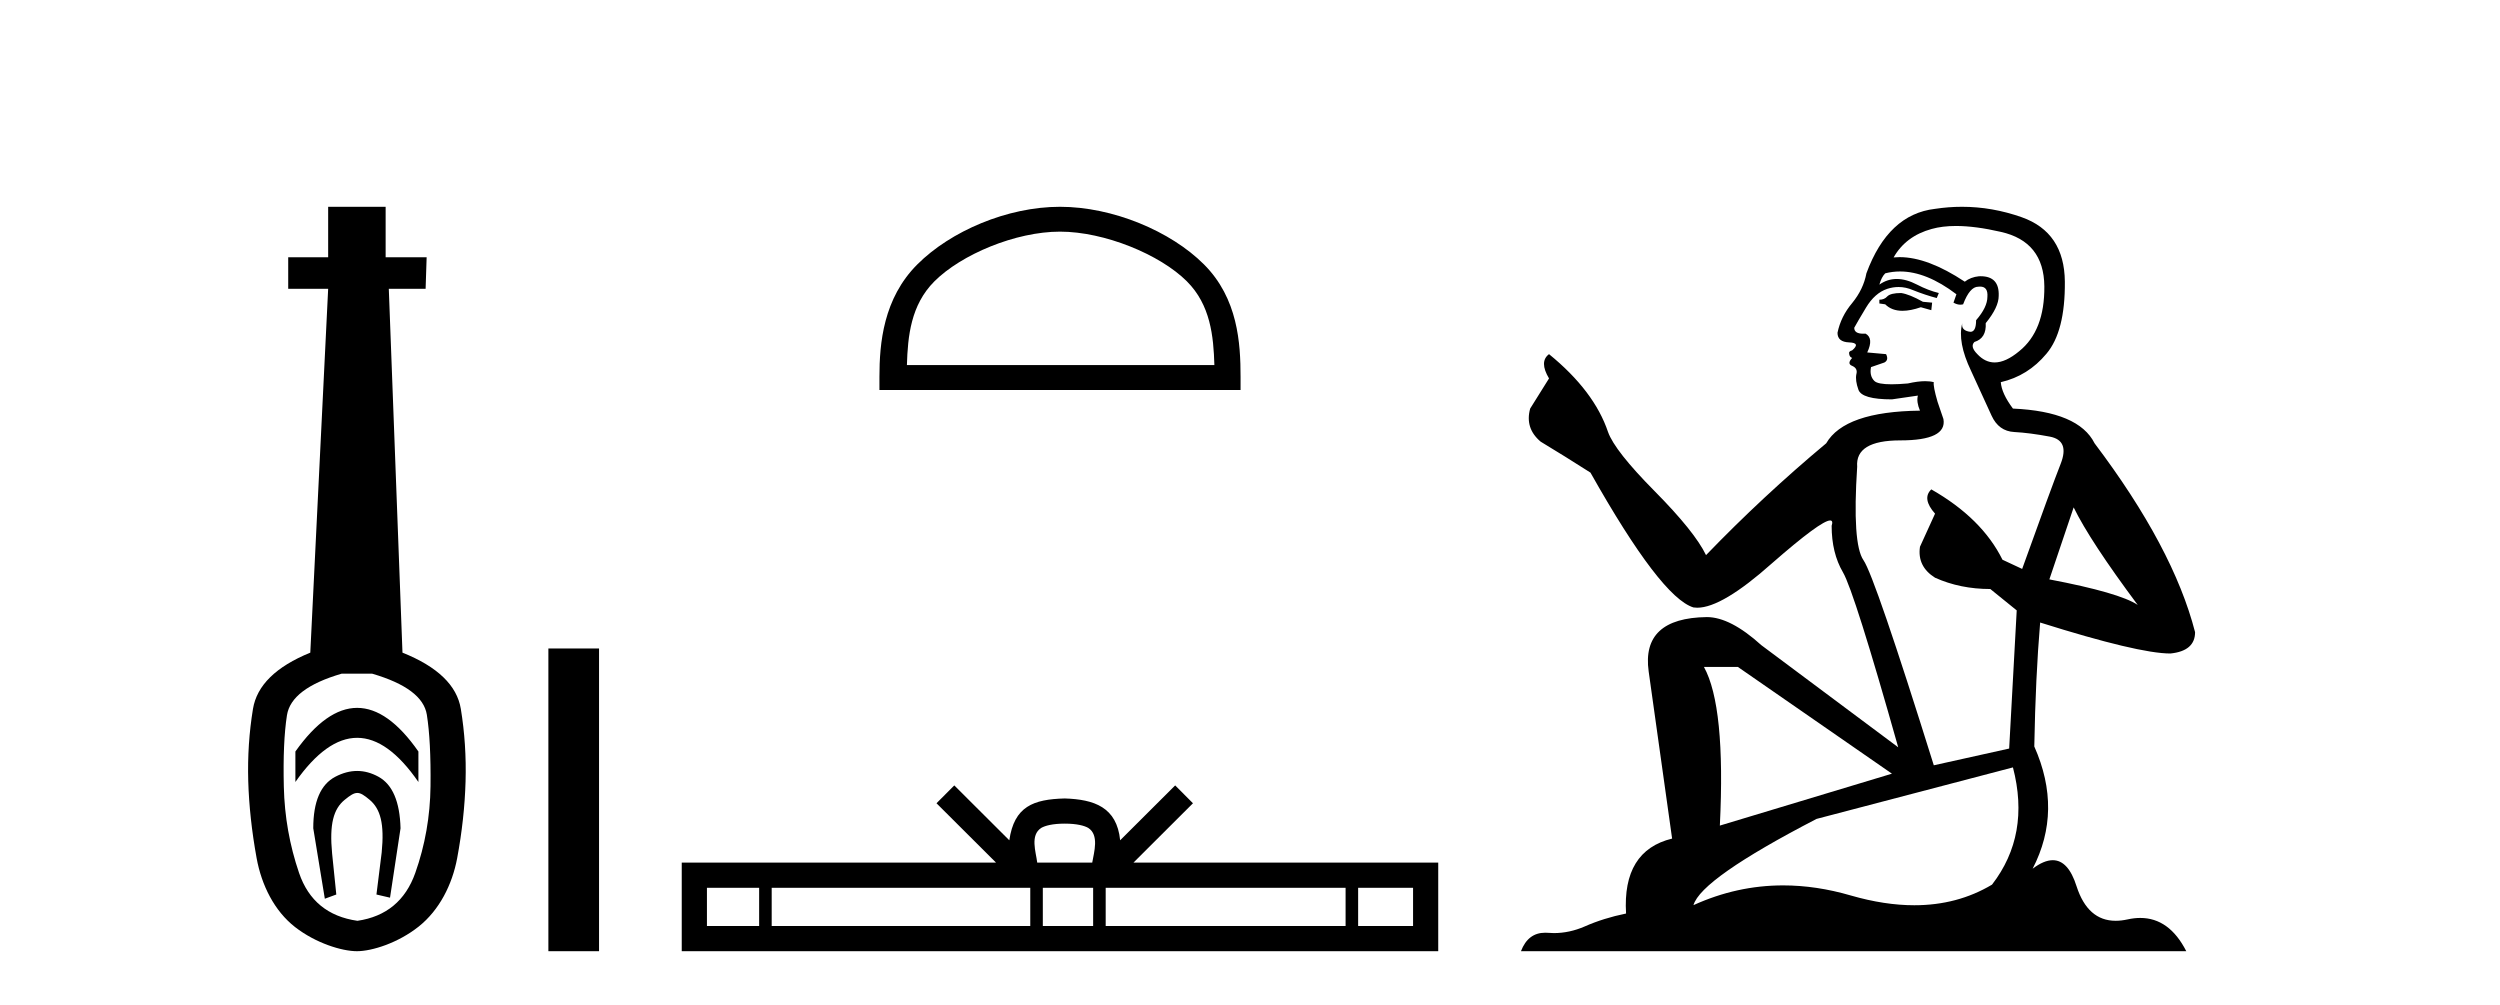 <?xml version='1.0' encoding='UTF-8' standalone='yes'?><svg xmlns='http://www.w3.org/2000/svg' xmlns:xlink='http://www.w3.org/1999/xlink' width='102.0' height='41.0' ><path d='M 14.572 28.881 C 13.736 28.881 12.895 29.474 12.052 30.661 L 12.052 31.905 C 12.895 30.704 13.736 30.103 14.572 30.103 C 15.409 30.103 16.242 30.704 17.071 31.905 L 17.071 30.661 C 16.242 29.474 15.409 28.881 14.572 28.881 ZM 14.572 31.455 C 14.279 31.455 13.982 31.534 13.682 31.691 C 13.081 32.005 12.781 32.706 12.781 33.793 L 13.253 36.668 L 13.721 36.496 L 13.55 34.823 C 13.435 33.622 13.607 33.003 14.065 32.631 C 14.293 32.445 14.436 32.352 14.578 32.352 C 14.719 32.352 14.858 32.445 15.08 32.631 C 15.523 33.003 15.688 33.607 15.573 34.78 L 15.359 36.496 L 15.913 36.625 L 16.342 33.793 C 16.313 32.706 16.013 32.005 15.441 31.691 C 15.155 31.534 14.865 31.455 14.572 31.455 ZM 15.184 27.486 C 16.557 27.887 17.3 28.444 17.415 29.16 C 17.529 29.875 17.579 30.847 17.565 32.077 C 17.551 33.307 17.343 34.487 16.943 35.617 C 16.542 36.746 15.756 37.397 14.583 37.569 C 13.382 37.397 12.588 36.746 12.202 35.617 C 11.816 34.487 11.608 33.314 11.58 32.098 C 11.551 30.883 11.594 29.91 11.708 29.181 C 11.823 28.452 12.567 27.887 13.939 27.486 ZM 13.389 8.437 L 13.389 10.496 L 11.759 10.496 L 11.759 11.783 L 13.389 11.783 L 12.66 26.628 C 11.258 27.2 10.479 27.965 10.321 28.924 C 10.164 29.882 10.1 30.861 10.128 31.862 C 10.157 32.864 10.271 33.915 10.471 35.016 C 10.672 36.117 11.194 37.165 12.037 37.823 C 12.881 38.48 13.947 38.809 14.562 38.809 C 15.177 38.809 16.242 38.473 17.086 37.801 C 17.929 37.129 18.451 36.089 18.652 35.016 C 18.852 33.943 18.966 32.899 18.995 31.884 C 19.024 30.869 18.959 29.882 18.802 28.924 C 18.645 27.965 17.851 27.2 16.421 26.628 L 15.863 11.783 L 17.365 11.783 L 17.407 10.496 L 15.734 10.496 L 15.734 8.437 Z' style='fill:#000000;stroke:none' /><path d='M 22.374 26.458 L 22.374 38.809 L 24.441 38.809 L 24.441 26.458 Z' style='fill:#000000;stroke:none' /><path d='M 43.248 9.451 C 45.06 9.451 47.329 10.382 48.426 11.48 C 49.387 12.44 49.512 13.713 49.547 14.896 L 37.002 14.896 C 37.037 13.713 37.163 12.44 38.123 11.48 C 39.221 10.382 41.436 9.451 43.248 9.451 ZM 43.248 8.437 C 41.098 8.437 38.785 9.43 37.429 10.786 C 36.038 12.176 35.881 14.007 35.881 15.377 L 35.881 15.911 L 50.615 15.911 L 50.615 15.377 C 50.615 14.007 50.511 12.176 49.12 10.786 C 47.765 9.43 45.398 8.437 43.248 8.437 Z' style='fill:#000000;stroke:none' /><path d='M 43.441 33.604 C 43.942 33.604 44.243 33.689 44.399 33.778 C 44.853 34.068 44.637 34.761 44.563 35.195 L 42.319 35.195 C 42.265 34.752 42.02 34.076 42.484 33.778 C 42.64 33.689 42.941 33.604 43.441 33.604 ZM 30.973 36.222 L 30.973 37.782 L 28.843 37.782 L 28.843 36.222 ZM 42.035 36.222 L 42.035 37.782 L 31.485 37.782 L 31.485 36.222 ZM 44.6 36.222 L 44.6 37.782 L 42.547 37.782 L 42.547 36.222 ZM 54.9 36.222 L 54.9 37.782 L 45.112 37.782 L 45.112 36.222 ZM 57.653 36.222 L 57.653 37.782 L 55.412 37.782 L 55.412 36.222 ZM 38.935 32.045 L 38.209 32.773 L 40.638 35.195 L 27.815 35.195 L 27.815 38.809 L 58.68 38.809 L 58.68 35.195 L 46.245 35.195 L 48.673 32.773 L 47.947 32.045 L 45.702 34.284 C 45.567 32.927 44.637 32.615 43.441 32.577 C 42.163 32.611 41.379 32.9 41.18 34.284 L 38.935 32.045 Z' style='fill:#000000;stroke:none' /><path d='M 77.567 11.955 Q 77.14 11.955 77.003 12.091 Q 76.883 12.228 76.678 12.228 L 76.678 12.382 L 76.917 12.416 Q 77.182 12.681 77.622 12.681 Q 77.948 12.681 78.37 12.535 L 78.797 12.655 L 78.831 12.348 L 78.455 12.313 Q 77.908 12.006 77.567 11.955 ZM 79.804 9.22 Q 80.592 9.22 81.632 9.46 Q 83.392 9.853 83.409 11.681 Q 83.426 13.492 82.384 14.329 Q 81.833 14.788 81.381 14.788 Q 80.992 14.788 80.676 14.449 Q 80.368 14.141 80.556 13.953 Q 81.052 13.8 81.017 13.185 Q 81.547 12.535 81.547 12.074 Q 81.58 11.27 80.808 11.27 Q 80.777 11.27 80.744 11.271 Q 80.402 11.305 80.163 11.493 Q 78.652 10.491 77.503 10.491 Q 77.379 10.491 77.259 10.503 L 77.259 10.503 Q 77.755 9.631 78.814 9.341 Q 79.246 9.22 79.804 9.22 ZM 84.605 20.701 Q 85.271 22.068 87.219 24.682 Q 86.484 24.186 83.614 23.639 L 84.605 20.701 ZM 77.522 11.076 Q 78.599 11.076 79.822 12.006 L 79.702 12.348 Q 79.846 12.431 79.981 12.431 Q 80.039 12.431 80.095 12.416 Q 80.368 11.698 80.71 11.698 Q 80.751 11.693 80.788 11.693 Q 81.117 11.693 81.086 12.108 Q 81.086 12.535 80.625 13.065 Q 80.625 13.538 80.395 13.538 Q 80.359 13.538 80.317 13.526 Q 80.01 13.458 80.061 13.185 L 80.061 13.185 Q 79.856 13.953 80.42 15.132 Q 80.966 16.328 81.257 16.96 Q 81.547 17.592 82.179 17.626 Q 82.811 17.66 83.631 17.814 Q 84.451 17.968 84.075 18.925 Q 83.699 19.881 82.504 23.212 L 81.701 22.837 Q 80.864 21.145 78.797 19.967 L 78.797 19.967 Q 78.404 20.342 78.95 20.957 L 78.335 22.307 Q 78.216 23.11 78.95 23.571 Q 79.975 24.032 81.205 24.032 L 82.282 24.904 L 81.974 30.541 L 78.899 31.224 Q 76.49 23.52 76.029 22.854 Q 75.568 22.187 75.773 19.044 Q 75.688 17.968 77.532 17.968 Q 79.446 17.968 79.292 17.097 L 79.053 16.396 Q 78.865 15.747 78.899 15.593 Q 78.749 15.552 78.549 15.552 Q 78.25 15.552 77.84 15.645 Q 77.453 15.679 77.172 15.679 Q 76.61 15.679 76.473 15.542 Q 76.268 15.337 76.337 14.978 L 76.883 14.79 Q 77.071 14.688 76.952 14.449 L 76.183 14.38 Q 76.456 13.8 76.115 13.612 Q 76.063 13.615 76.018 13.615 Q 75.653 13.615 75.653 13.373 Q 75.773 13.15 76.132 12.553 Q 76.49 11.955 77.003 11.784 Q 77.233 11.71 77.46 11.71 Q 77.755 11.71 78.045 11.835 Q 78.557 12.04 79.019 12.16 L 79.104 11.955 Q 78.677 11.852 78.216 11.613 Q 77.772 11.382 77.387 11.382 Q 77.003 11.382 76.678 11.613 Q 76.764 11.305 76.917 11.152 Q 77.214 11.076 77.522 11.076 ZM 70.904 27.21 L 77.191 31.566 L 70.17 33.684 Q 70.409 28.816 69.52 27.21 ZM 82.128 31.31 Q 82.845 34.06 81.274 36.093 Q 79.866 36.934 78.104 36.934 Q 76.894 36.934 75.517 36.537 Q 74.105 36.124 72.753 36.124 Q 70.865 36.124 69.093 36.93 Q 69.401 35.854 74.116 33.411 L 82.128 31.31 ZM 80.049 8.437 Q 79.502 8.437 78.95 8.521 Q 77.037 8.743 76.149 11.152 Q 76.029 11.801 75.568 12.365 Q 75.107 12.911 74.97 13.578 Q 74.97 13.953 75.448 13.97 Q 75.927 13.988 75.568 14.295 Q 75.414 14.329 75.448 14.449 Q 75.465 14.568 75.568 14.603 Q 75.346 14.842 75.568 14.927 Q 75.807 15.03 75.739 15.269 Q 75.688 15.525 75.824 15.901 Q 75.961 16.294 77.191 16.294 L 78.25 16.14 L 78.25 16.14 Q 78.182 16.396 78.335 16.755 Q 75.26 16.789 74.509 18.087 Q 71.929 20.24 69.606 22.649 Q 69.145 21.692 67.505 20.035 Q 65.882 18.395 65.608 17.626 Q 65.045 15.952 63.2 14.449 Q 62.79 14.756 63.2 15.44 L 62.431 16.67 Q 62.209 17.472 62.858 18.019 Q 63.849 18.617 64.891 19.283 Q 67.761 24.374 69.093 24.784 Q 69.167 24.795 69.247 24.795 Q 70.261 24.795 72.288 22.99 Q 74.296 21.235 74.67 21.235 Q 74.802 21.235 74.731 21.453 Q 74.731 22.563 75.192 23.349 Q 75.653 24.135 77.447 30.49 L 71.861 26.322 Q 70.597 25.177 69.64 25.177 Q 66.958 25.211 67.266 27.398 L 68.222 34.214 Q 66.189 34.709 66.343 37.272 Q 65.421 37.46 64.652 37.801 Q 64.031 38.07 63.398 38.07 Q 63.265 38.07 63.131 38.058 Q 63.085 38.055 63.041 38.055 Q 62.344 38.055 62.055 38.809 L 89.2 38.809 Q 88.508 37.452 87.323 37.452 Q 87.077 37.452 86.809 37.511 Q 86.55 37.568 86.32 37.568 Q 85.179 37.568 84.724 36.161 Q 84.387 35.096 83.753 35.096 Q 83.39 35.096 82.931 35.444 Q 84.161 33.069 82.999 30.456 Q 83.05 27.62 83.238 25.399 Q 87.253 26.663 88.551 26.663 Q 89.559 26.561 89.559 25.792 Q 88.671 22.341 85.459 18.087 Q 84.81 16.789 82.128 16.67 Q 81.667 16.055 81.632 15.593 Q 82.743 15.337 83.495 14.432 Q 84.263 13.526 84.246 11.493 Q 84.229 9.478 82.487 8.863 Q 81.28 8.437 80.049 8.437 Z' style='fill:#000000;stroke:none' /></svg>